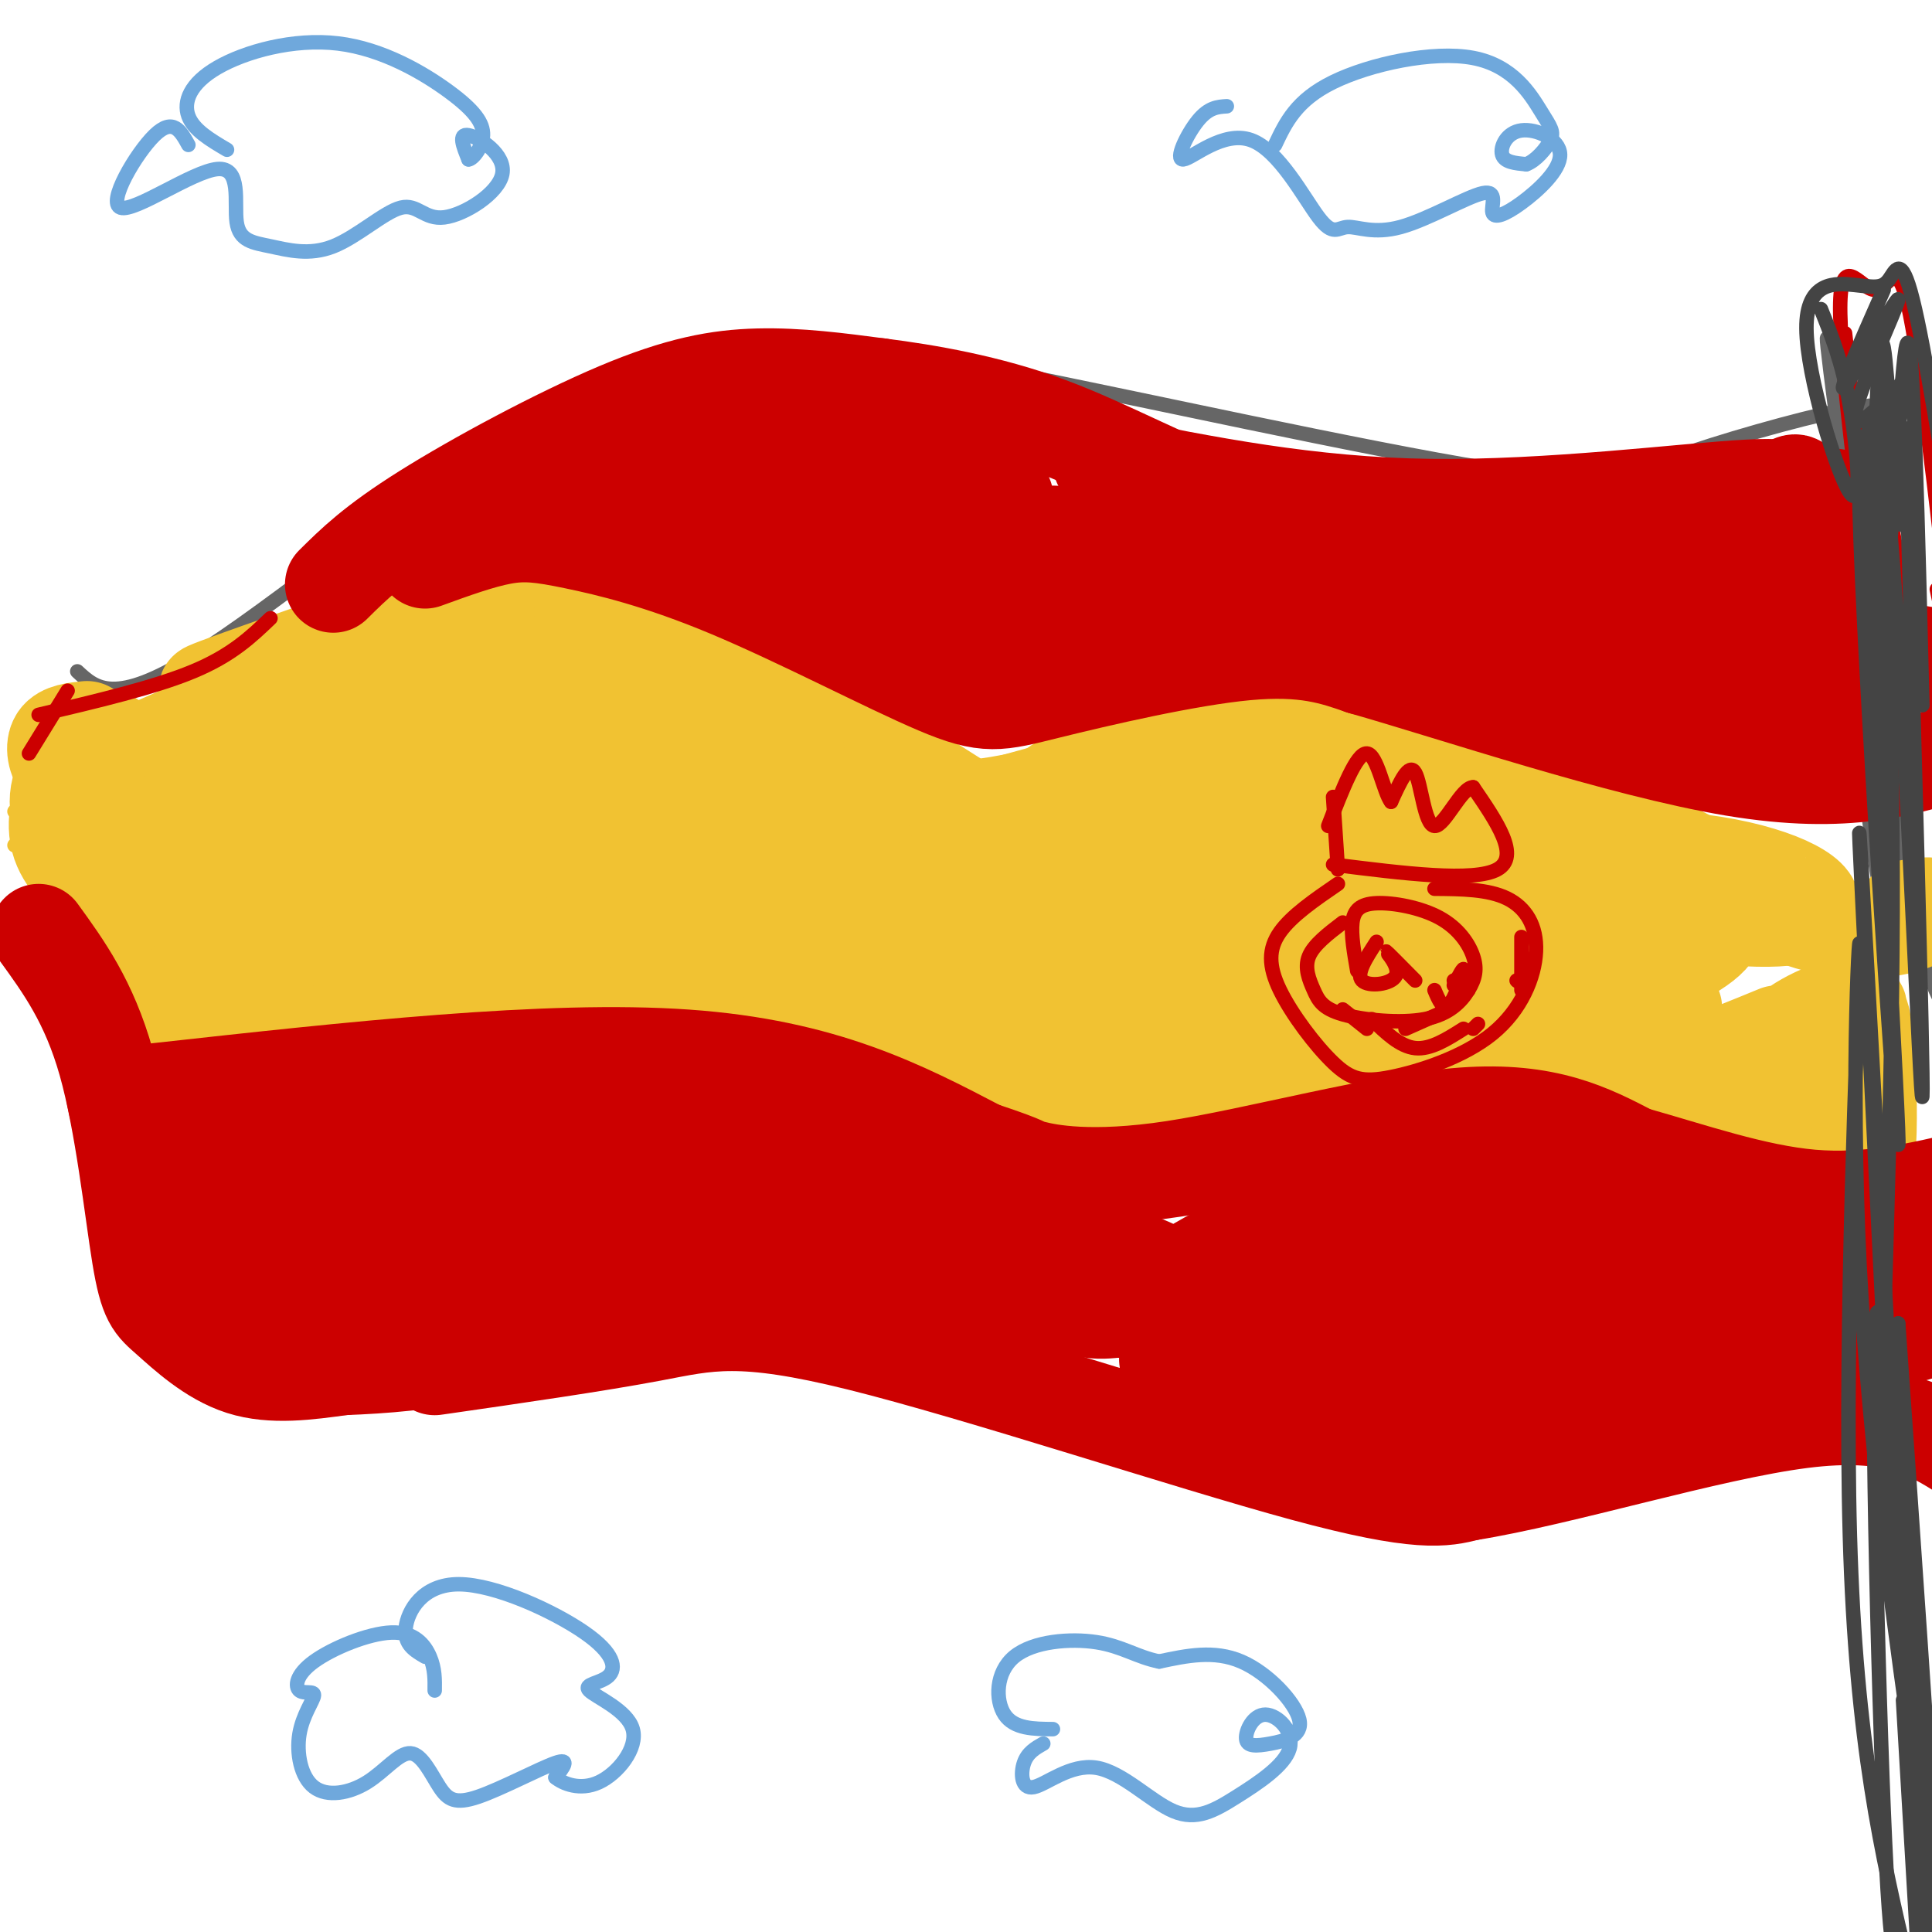 <svg viewBox='0 0 400 400' version='1.1' xmlns='http://www.w3.org/2000/svg' xmlns:xlink='http://www.w3.org/1999/xlink'><g fill='none' stroke='#666666' stroke-width='3' stroke-linecap='round' stroke-linejoin='round'><path d='M9,190c4.833,7.417 9.667,14.833 11,17c1.333,2.167 -0.833,-0.917 -3,-4'/><path d='M7,189c0.000,0.000 11.000,21.000 11,21'/><path d='M16,197c0.000,0.000 4.000,23.000 4,23'/><path d='M19,213c-0.333,5.167 -0.667,10.333 0,14c0.667,3.667 2.333,5.833 4,8'/><path d='M22,228c0.000,0.000 4.000,36.000 4,36'/><path d='M23,250c1.500,7.583 3.000,15.167 5,20c2.000,4.833 4.500,6.917 7,9'/><path d='M35,277c1.667,2.167 3.333,4.333 10,6c6.667,1.667 18.333,2.833 30,4'/><path d='M73,287c0.405,1.548 0.810,3.095 9,-4c8.190,-7.095 24.167,-22.833 29,-30c4.833,-7.167 -1.476,-5.762 6,-2c7.476,3.762 28.738,9.881 50,16'/><path d='M167,267c10.407,3.515 11.424,4.304 29,2c17.576,-2.304 51.711,-7.700 69,-9c17.289,-1.300 17.732,1.496 20,5c2.268,3.504 6.362,7.715 17,11c10.638,3.285 27.819,5.642 45,8'/><path d='M347,284c17.500,1.000 38.750,-0.500 60,-2'/><path d='M16,139c3.828,3.557 7.656,7.113 24,-3c16.344,-10.113 45.206,-33.896 63,-46c17.794,-12.104 24.522,-12.528 34,-14c9.478,-1.472 21.708,-3.992 34,-4c12.292,-0.008 24.646,2.496 37,5'/><path d='M208,77c26.597,5.262 74.588,15.918 100,20c25.412,4.082 28.244,1.589 38,-2c9.756,-3.589 26.434,-8.274 35,-10c8.566,-1.726 9.019,-0.493 9,1c-0.019,1.493 -0.509,3.247 -1,5'/><path d='M387,84c-1.933,15.556 -3.867,31.111 -3,52c0.867,20.889 4.533,47.111 6,51c1.467,3.889 0.733,-14.556 0,-33'/><path d='M383,98c-3.101,-19.375 -6.202,-38.750 -4,-21c2.202,17.750 9.708,72.625 15,101c5.292,28.375 8.369,30.250 9,30c0.631,-0.250 -1.185,-2.625 -3,-5'/></g>
<g fill='none' stroke='#f1c232' stroke-width='3' stroke-linecap='round' stroke-linejoin='round'><path d='M3,168c2.000,1.917 4.000,3.833 4,5c0.000,1.167 -2.000,1.583 -4,2'/></g>
<g fill='none' stroke='#f1c232' stroke-width='20' stroke-linecap='round' stroke-linejoin='round'><path d='M18,151c-2.495,0.254 -4.990,0.508 -6,2c-1.010,1.492 -0.534,4.221 1,6c1.534,1.779 4.127,2.606 6,2c1.873,-0.606 3.028,-2.647 4,-4c0.972,-1.353 1.762,-2.018 1,-3c-0.762,-0.982 -3.075,-2.281 -5,-1c-1.925,1.281 -3.463,5.140 -5,9'/><path d='M14,162c-0.508,3.794 0.721,8.778 3,8c2.279,-0.778 5.608,-7.318 6,-11c0.392,-3.682 -2.154,-4.506 -5,-3c-2.846,1.506 -5.991,5.344 -6,10c-0.009,4.656 3.119,10.132 5,10c1.881,-0.132 2.514,-5.870 2,-10c-0.514,-4.130 -2.177,-6.650 -4,-5c-1.823,1.650 -3.807,7.472 -3,12c0.807,4.528 4.403,7.764 8,11'/><path d='M20,184c1.997,0.934 2.989,-2.230 3,-5c0.011,-2.770 -0.960,-5.146 -2,-6c-1.040,-0.854 -2.148,-0.185 -3,1c-0.852,1.185 -1.447,2.888 -1,6c0.447,3.112 1.935,7.635 5,8c3.065,0.365 7.707,-3.427 9,-8c1.293,-4.573 -0.761,-9.927 -3,-12c-2.239,-2.073 -4.662,-0.865 -6,-1c-1.338,-0.135 -1.591,-1.613 3,-5c4.591,-3.387 14.026,-8.682 23,-12c8.974,-3.318 17.487,-4.659 26,-6'/><path d='M74,144c6.088,-1.138 8.309,-0.982 7,-2c-1.309,-1.018 -6.149,-3.209 -20,1c-13.851,4.209 -36.713,14.819 -32,13c4.713,-1.819 37.000,-16.067 40,-19c3.000,-2.933 -23.286,5.448 -26,6c-2.714,0.552 18.143,-6.724 39,-14'/><path d='M82,129c8.229,-3.433 9.302,-5.017 29,1c19.698,6.017 58.022,19.633 55,20c-3.022,0.367 -47.391,-12.517 -61,-18c-13.609,-5.483 3.540,-3.567 17,-1c13.460,2.567 23.230,5.783 33,9'/><path d='M155,140c5.668,1.864 3.339,2.024 5,4c1.661,1.976 7.311,5.767 -2,2c-9.311,-3.767 -33.584,-15.091 -37,-18c-3.416,-2.909 14.024,2.597 33,12c18.976,9.403 39.488,22.701 60,36'/><path d='M97,160c4.062,-1.612 8.123,-3.223 7,-5c-1.123,-1.777 -7.431,-3.718 -19,-1c-11.569,2.718 -28.400,10.096 -31,13c-2.600,2.904 9.031,1.334 24,-4c14.969,-5.334 33.278,-14.431 37,-18c3.722,-3.569 -7.142,-1.609 -23,4c-15.858,5.609 -36.711,14.868 -41,19c-4.289,4.132 7.984,3.139 22,-2c14.016,-5.139 29.773,-14.422 34,-19c4.227,-4.578 -3.078,-4.451 -11,-3c-7.922,1.451 -16.461,4.225 -25,7'/><path d='M71,151c-6.233,1.593 -9.317,2.074 -18,7c-8.683,4.926 -22.965,14.296 -28,19c-5.035,4.704 -0.822,4.743 1,6c1.822,1.257 1.255,3.734 14,-2c12.745,-5.734 38.804,-19.677 44,-24c5.196,-4.323 -10.469,0.973 -25,9c-14.531,8.027 -27.927,18.783 -33,24c-5.073,5.217 -1.824,4.893 13,-3c14.824,-7.893 41.222,-23.356 37,-20c-4.222,3.356 -39.063,25.530 -49,33c-9.937,7.470 5.032,0.235 20,-7'/><path d='M47,193c13.424,-6.342 36.983,-18.698 32,-15c-4.983,3.698 -38.508,23.448 -40,25c-1.492,1.552 29.048,-15.094 41,-22c11.952,-6.906 5.316,-4.071 -6,2c-11.316,6.071 -27.311,15.380 -32,20c-4.689,4.620 1.930,4.552 15,-1c13.070,-5.552 32.591,-16.586 32,-16c-0.591,0.586 -21.296,12.793 -42,25'/><path d='M47,211c-10.004,5.436 -14.015,6.526 -3,2c11.015,-4.526 37.056,-14.667 31,-13c-6.056,1.667 -44.207,15.141 -43,15c1.207,-0.141 41.774,-13.897 74,-19c32.226,-5.103 56.113,-1.551 80,2'/><path d='M186,198c15.847,1.640 15.465,4.739 8,2c-7.465,-2.739 -22.013,-11.315 -42,-15c-19.987,-3.685 -45.412,-2.480 -44,-1c1.412,1.480 29.661,3.234 47,2c17.339,-1.234 23.768,-5.458 25,-8c1.232,-2.542 -2.732,-3.403 -6,-5c-3.268,-1.597 -5.842,-3.930 -21,-1c-15.158,2.930 -42.902,11.123 -45,11c-2.098,-0.123 21.451,-8.561 45,-17'/><path d='M153,166c9.366,-4.479 10.281,-7.178 11,-9c0.719,-1.822 1.244,-2.768 0,-4c-1.244,-1.232 -4.255,-2.751 -9,-4c-4.745,-1.249 -11.224,-2.227 -23,1c-11.776,3.227 -28.850,10.658 -35,14c-6.150,3.342 -1.377,2.596 -1,3c0.377,0.404 -3.643,1.958 10,0c13.643,-1.958 44.950,-7.429 50,-9c5.050,-1.571 -16.158,0.759 -28,3c-11.842,2.241 -14.318,4.395 -21,7c-6.682,2.605 -17.568,5.663 0,4c17.568,-1.663 63.591,-8.047 74,-7c10.409,1.047 -14.795,9.523 -40,18'/><path d='M141,183c-9.362,4.148 -12.767,5.520 -16,8c-3.233,2.480 -6.293,6.070 -7,9c-0.707,2.930 0.941,5.201 16,2c15.059,-3.201 43.530,-11.874 42,-13c-1.530,-1.126 -33.059,5.296 -52,7c-18.941,1.704 -25.292,-1.311 -19,-1c6.292,0.311 25.226,3.946 40,8c14.774,4.054 25.387,8.527 36,13'/><path d='M181,216c18.618,7.573 47.163,20.007 54,21c6.837,0.993 -8.034,-9.453 -26,-17c-17.966,-7.547 -39.027,-12.193 -44,-12c-4.973,0.193 6.141,5.227 16,8c9.859,2.773 18.462,3.285 29,4c10.538,0.715 23.011,1.633 36,1c12.989,-0.633 26.495,-2.816 40,-5'/><path d='M286,216c7.130,-0.663 4.954,0.180 4,0c-0.954,-0.180 -0.686,-1.381 -1,-3c-0.314,-1.619 -1.210,-3.655 -19,-3c-17.790,0.655 -52.473,4.000 -52,3c0.473,-1.000 36.102,-6.345 52,-10c15.898,-3.655 12.065,-5.619 15,-9c2.935,-3.381 12.636,-8.180 -9,-5c-21.636,3.180 -74.610,14.337 -78,13c-3.390,-1.337 42.805,-15.169 89,-29'/><path d='M287,173c10.170,-5.232 -8.905,-3.813 -35,2c-26.095,5.813 -59.209,16.019 -57,16c2.209,-0.019 39.743,-10.263 59,-17c19.257,-6.737 20.237,-9.965 22,-13c1.763,-3.035 4.308,-5.875 -14,-1c-18.308,4.875 -57.467,17.466 -56,16c1.467,-1.466 43.562,-16.990 51,-21c7.438,-4.010 -19.781,3.495 -47,11'/><path d='M210,166c-10.014,1.909 -11.550,1.182 -12,2c-0.450,0.818 0.187,3.182 6,3c5.813,-0.182 16.804,-2.909 19,-3c2.196,-0.091 -4.402,2.455 -11,5'/><path d='M212,173c-8.344,3.916 -23.703,11.207 -30,15c-6.297,3.793 -3.531,4.087 10,-1c13.531,-5.087 37.827,-15.557 40,-18c2.173,-2.443 -17.778,3.139 -20,1c-2.222,-2.139 13.287,-11.999 24,-17c10.713,-5.001 16.632,-5.143 23,-5c6.368,0.143 13.184,0.572 20,1'/><path d='M279,149c15.829,4.896 45.402,16.635 63,25c17.598,8.365 23.222,13.356 30,16c6.778,2.644 14.709,2.943 20,2c5.291,-0.943 7.940,-3.126 8,-4c0.060,-0.874 -2.470,-0.437 -5,0'/><path d='M306,178c26.676,2.195 53.353,4.391 58,4c4.647,-0.391 -12.735,-3.368 -25,-5c-12.265,-1.632 -19.412,-1.920 -27,-2c-7.588,-0.080 -15.618,0.048 -8,3c7.618,2.952 30.885,8.729 47,11c16.115,2.271 25.078,1.037 24,-2c-1.078,-3.037 -12.196,-7.876 -29,-9c-16.804,-1.124 -39.293,1.467 -45,4c-5.707,2.533 5.370,5.010 17,6c11.630,0.990 23.815,0.495 36,0'/><path d='M354,188c7.262,0.026 7.417,0.090 8,-1c0.583,-1.090 1.596,-3.333 -8,-4c-9.596,-0.667 -29.799,0.242 -41,2c-11.201,1.758 -13.398,4.364 -16,7c-2.602,2.636 -5.607,5.300 0,8c5.607,2.700 19.828,5.435 32,4c12.172,-1.435 22.297,-7.042 25,-10c2.703,-2.958 -2.017,-3.268 -4,-4c-1.983,-0.732 -1.231,-1.886 -12,1c-10.769,2.886 -33.059,9.812 -39,14c-5.941,4.188 4.469,5.639 14,6c9.531,0.361 18.184,-0.367 25,-1c6.816,-0.633 11.797,-1.170 6,-2c-5.797,-0.830 -22.370,-1.951 -34,-1c-11.630,0.951 -18.315,3.976 -25,7'/><path d='M285,214c-6.407,2.566 -9.923,5.482 -9,8c0.923,2.518 6.287,4.640 17,5c10.713,0.360 26.775,-1.040 21,-2c-5.775,-0.960 -33.388,-1.480 -61,-2'/><path d='M217,230c21.372,0.569 42.743,1.139 61,5c18.257,3.861 33.399,11.014 42,14c8.601,2.986 10.662,1.804 18,0c7.338,-1.804 19.954,-4.230 27,-7c7.046,-2.770 8.523,-5.885 10,-9'/><path d='M331,215c-3.696,3.671 -7.392,7.342 -8,10c-0.608,2.658 1.873,4.303 13,1c11.127,-3.303 30.899,-11.555 32,-12c1.101,-0.445 -16.470,6.916 -25,12c-8.530,5.084 -8.019,7.889 -9,10c-0.981,2.111 -3.455,3.527 3,1c6.455,-2.527 21.838,-8.999 32,-15c10.162,-6.001 15.103,-11.532 14,-13c-1.103,-1.468 -8.248,1.126 -13,5c-4.752,3.874 -7.109,9.028 -7,12c0.109,2.972 2.683,3.762 5,4c2.317,0.238 4.376,-0.075 7,-3c2.624,-2.925 5.812,-8.463 9,-14'/><path d='M384,213c1.600,-3.891 1.102,-6.618 -1,-3c-2.102,3.618 -5.806,13.580 -5,23c0.806,9.420 6.122,18.298 8,10c1.878,-8.298 0.318,-33.770 -1,-33c-1.318,0.770 -2.395,27.784 -2,41c0.395,13.216 2.260,12.635 3,5c0.740,-7.635 0.354,-22.324 0,-27c-0.354,-4.676 -0.677,0.662 -1,6'/><path d='M385,235c0.128,7.173 0.949,22.104 1,24c0.051,1.896 -0.667,-9.244 -3,-12c-2.333,-2.756 -6.282,2.874 -7,4c-0.718,1.126 1.795,-2.250 -10,-4c-11.795,-1.750 -37.897,-1.875 -64,-2'/><path d='M302,245c-12.622,0.356 -12.178,2.244 -27,0c-14.822,-2.244 -44.911,-8.622 -75,-15'/><path d='M200,230c-11.622,-1.222 -3.178,3.222 -15,0c-11.822,-3.222 -43.911,-14.111 -76,-25'/><path d='M109,205c-15.511,-4.689 -16.289,-3.911 -20,-2c-3.711,1.911 -10.356,4.956 -17,8'/></g>
<g fill='none' stroke='#cc0000' stroke-width='20' stroke-linecap='round' stroke-linejoin='round'><path d='M69,121c4.220,-4.185 8.440,-8.369 19,-15c10.560,-6.631 27.458,-15.708 40,-21c12.542,-5.292 20.726,-6.798 29,-7c8.274,-0.202 16.637,0.899 25,2'/><path d='M182,80c10.046,1.271 22.662,3.449 35,8c12.338,4.551 24.400,11.476 44,19c19.600,7.524 46.738,15.645 67,21c20.262,5.355 33.647,7.942 46,9c12.353,1.058 23.672,0.588 27,0c3.328,-0.588 -1.336,-1.294 -6,-2'/><path d='M88,116c5.714,-2.079 11.429,-4.157 16,-5c4.571,-0.843 7.999,-0.450 15,1c7.001,1.450 17.575,3.958 32,10c14.425,6.042 32.702,15.620 43,20c10.298,4.380 12.619,3.564 23,1c10.381,-2.564 28.823,-6.875 41,-8c12.177,-1.125 18.088,0.938 24,3'/><path d='M282,138c18.711,5.311 53.489,17.089 77,21c23.511,3.911 35.756,-0.044 48,-4'/><path d='M143,97c-3.279,-0.428 -6.558,-0.855 -5,1c1.558,1.855 7.953,5.993 17,8c9.047,2.007 20.748,1.884 27,1c6.252,-0.884 7.057,-2.531 7,-4c-0.057,-1.469 -0.975,-2.762 -8,-4c-7.025,-1.238 -20.157,-2.421 -33,-1c-12.843,1.421 -25.395,5.445 -25,7c0.395,1.555 13.739,0.641 31,-2c17.261,-2.641 38.440,-7.009 38,-10c-0.440,-2.991 -22.499,-4.606 -36,-4c-13.501,0.606 -18.442,3.432 -21,5c-2.558,1.568 -2.731,1.876 -1,3c1.731,1.124 5.365,3.062 9,5'/><path d='M143,102c6.643,2.181 18.750,5.132 33,5c14.250,-0.132 30.642,-3.349 32,-4c1.358,-0.651 -12.319,1.263 -21,4c-8.681,2.737 -12.366,6.296 -13,9c-0.634,2.704 1.782,4.553 3,6c1.218,1.447 1.239,2.492 9,2c7.761,-0.492 23.261,-2.521 32,-5c8.739,-2.479 10.717,-5.409 8,-7c-2.717,-1.591 -10.128,-1.845 -16,-1c-5.872,0.845 -10.205,2.788 -14,5c-3.795,2.212 -7.053,4.692 -8,7c-0.947,2.308 0.416,4.443 7,5c6.584,0.557 18.388,-0.466 28,-3c9.612,-2.534 17.032,-6.581 17,-9c-0.032,-2.419 -7.516,-3.209 -15,-4'/><path d='M225,112c-5.213,-0.606 -10.744,-0.121 -17,3c-6.256,3.121 -13.236,8.879 -16,12c-2.764,3.121 -1.313,3.605 6,4c7.313,0.395 20.488,0.701 33,-3c12.512,-3.701 24.360,-11.407 28,-15c3.640,-3.593 -0.928,-3.072 -6,-3c-5.072,0.072 -10.648,-0.305 -15,1c-4.352,1.305 -7.482,4.293 -9,6c-1.518,1.707 -1.426,2.135 0,4c1.426,1.865 4.186,5.168 17,5c12.814,-0.168 35.682,-3.808 38,-5c2.318,-1.192 -15.914,0.064 -22,2c-6.086,1.936 -0.024,4.553 8,6c8.024,1.447 18.012,1.723 28,2'/><path d='M298,131c11.625,0.258 26.688,-0.097 27,-1c0.312,-0.903 -14.125,-2.354 -17,-1c-2.875,1.354 5.813,5.513 16,8c10.187,2.487 21.873,3.301 23,3c1.127,-0.301 -8.306,-1.719 -10,-1c-1.694,0.719 4.350,3.574 9,5c4.650,1.426 7.906,1.422 13,1c5.094,-0.422 12.027,-1.264 9,-4c-3.027,-2.736 -16.013,-7.368 -29,-12'/><path d='M339,129c-5.167,-2.167 -3.583,-1.583 -2,-1'/><path d='M228,96c21.533,4.333 43.067,8.667 68,9c24.933,0.333 53.267,-3.333 66,-4c12.733,-0.667 9.867,1.667 7,4'/><path d='M369,105c3.635,0.315 9.221,-0.899 4,4c-5.221,4.899 -21.250,15.911 -23,17c-1.750,1.089 10.779,-7.744 14,-12c3.221,-4.256 -2.864,-3.933 -6,-4c-3.136,-0.067 -3.321,-0.523 -8,1c-4.679,1.523 -13.850,5.024 -19,8c-5.150,2.976 -6.278,5.427 -1,5c5.278,-0.427 16.961,-3.733 23,-7c6.039,-3.267 6.434,-6.495 3,-9c-3.434,-2.505 -10.695,-4.287 -16,-4c-5.305,0.287 -8.652,2.644 -12,5'/><path d='M328,109c-2.976,1.348 -4.415,2.218 -6,4c-1.585,1.782 -3.317,4.476 -1,6c2.317,1.524 8.681,1.877 16,1c7.319,-0.877 15.593,-2.984 22,-8c6.407,-5.016 10.946,-12.941 13,-12c2.054,0.941 1.623,10.747 4,21c2.377,10.253 7.563,20.953 9,16c1.437,-4.953 -0.875,-25.558 -2,-27c-1.125,-1.442 -1.062,16.279 -1,34'/><path d='M382,144c0.149,6.709 1.021,6.482 0,3c-1.021,-3.482 -3.937,-10.220 -4,-20c-0.063,-9.780 2.725,-22.603 2,-24c-0.725,-1.397 -4.962,8.631 -7,23c-2.038,14.369 -1.876,33.078 -1,28c0.876,-5.078 2.467,-33.944 5,-40c2.533,-6.056 6.010,10.698 5,16c-1.010,5.302 -6.505,-0.849 -12,-7'/><path d='M370,123c-6.491,-0.696 -16.720,1.065 -23,4c-6.280,2.935 -8.611,7.044 -8,7c0.611,-0.044 4.165,-4.243 5,-8c0.835,-3.757 -1.047,-7.074 -19,-9c-17.953,-1.926 -51.976,-2.463 -86,-3'/><path d='M26,230c0.489,4.511 0.978,9.022 0,6c-0.978,-3.022 -3.422,-13.578 -2,-9c1.422,4.578 6.711,24.289 12,44'/><path d='M36,271c4.167,8.167 8.583,6.583 13,5'/><path d='M8,193c5.220,7.196 10.440,14.392 14,27c3.560,12.608 5.459,30.627 7,40c1.541,9.373 2.722,10.100 6,13c3.278,2.900 8.651,7.971 15,10c6.349,2.029 13.675,1.014 21,0'/><path d='M71,283c8.333,-0.311 18.667,-1.089 24,-3c5.333,-1.911 5.667,-4.956 6,-8'/><path d='M32,226c40.750,-4.500 81.500,-9.000 110,-7c28.500,2.000 44.750,10.500 61,19'/><path d='M203,238c11.016,3.644 8.056,3.255 11,4c2.944,0.745 11.793,2.624 29,0c17.207,-2.624 42.774,-9.750 60,-11c17.226,-1.250 26.113,3.375 35,8'/><path d='M338,239c12.200,3.422 25.200,7.978 37,9c11.800,1.022 22.400,-1.489 33,-4'/><path d='M54,239c-4.259,1.781 -8.517,3.562 -10,5c-1.483,1.438 -0.189,2.533 3,1c3.189,-1.533 8.275,-5.694 7,-7c-1.275,-1.306 -8.911,0.241 -14,3c-5.089,2.759 -7.632,6.728 -5,10c2.632,3.272 10.439,5.847 15,7c4.561,1.153 5.875,0.885 11,-2c5.125,-2.885 14.059,-8.387 18,-11c3.941,-2.613 2.888,-2.337 2,-4c-0.888,-1.663 -1.611,-5.263 -6,-4c-4.389,1.263 -12.445,7.390 -17,12c-4.555,4.610 -5.611,7.703 -4,10c1.611,2.297 5.889,3.799 11,3c5.111,-0.799 11.056,-3.900 17,-7'/><path d='M82,255c7.981,-4.918 19.435,-13.712 21,-17c1.565,-3.288 -6.758,-1.070 -11,0c-4.242,1.070 -4.402,0.992 -10,6c-5.598,5.008 -16.635,15.102 -21,20c-4.365,4.898 -2.059,4.601 0,5c2.059,0.399 3.870,1.496 7,1c3.130,-0.496 7.579,-2.583 16,-8c8.421,-5.417 20.814,-14.164 23,-18c2.186,-3.836 -5.834,-2.759 -12,-2c-6.166,0.759 -10.476,1.202 -16,4c-5.524,2.798 -12.261,7.950 -15,11c-2.739,3.050 -1.479,3.997 0,5c1.479,1.003 3.179,2.061 9,2c5.821,-0.061 15.764,-1.243 28,-7c12.236,-5.757 26.764,-16.090 30,-20c3.236,-3.910 -4.821,-1.399 -11,1c-6.179,2.399 -10.480,4.685 -16,9c-5.520,4.315 -12.260,10.657 -19,17'/><path d='M85,264c-4.316,4.864 -5.607,8.522 -3,10c2.607,1.478 9.113,0.774 15,-1c5.887,-1.774 11.156,-4.619 18,-10c6.844,-5.381 15.262,-13.299 19,-17c3.738,-3.701 2.794,-3.185 0,-4c-2.794,-0.815 -7.440,-2.961 -13,-2c-5.560,0.961 -12.035,5.028 -18,10c-5.965,4.972 -11.418,10.849 -7,11c4.418,0.151 18.709,-5.425 33,-11'/><path d='M90,283c16.690,-2.405 33.381,-4.810 45,-7c11.619,-2.190 18.167,-4.167 43,2c24.833,6.167 67.952,20.476 92,27c24.048,6.524 29.024,5.262 34,4'/><path d='M304,309c19.111,-3.022 49.889,-12.578 69,-15c19.111,-2.422 26.556,2.289 34,7'/><path d='M147,249c1.197,-1.074 2.394,-2.147 1,-3c-1.394,-0.853 -5.377,-1.485 -12,2c-6.623,3.485 -15.884,11.089 -17,14c-1.116,2.911 5.912,1.130 12,-1c6.088,-2.130 11.235,-4.609 17,-8c5.765,-3.391 12.146,-7.693 15,-10c2.854,-2.307 2.179,-2.621 2,-3c-0.179,-0.379 0.136,-0.825 -3,-1c-3.136,-0.175 -9.724,-0.079 -16,3c-6.276,3.079 -12.240,9.140 -14,13c-1.760,3.860 0.686,5.521 2,7c1.314,1.479 1.498,2.778 6,3c4.502,0.222 13.322,-0.634 19,-4c5.678,-3.366 8.214,-9.243 9,-13c0.786,-3.757 -0.179,-5.393 -1,-7c-0.821,-1.607 -1.498,-3.183 -5,-5c-3.502,-1.817 -9.827,-3.874 -16,-2c-6.173,1.874 -12.192,7.678 -15,12c-2.808,4.322 -2.404,7.161 -2,10'/><path d='M129,256c0.833,2.302 3.915,3.058 7,3c3.085,-0.058 6.174,-0.928 9,-2c2.826,-1.072 5.389,-2.346 9,-5c3.611,-2.654 8.271,-6.689 6,-11c-2.271,-4.311 -11.472,-8.897 -17,-11c-5.528,-2.103 -7.385,-1.723 -12,0c-4.615,1.723 -11.990,4.790 -16,7c-4.010,2.210 -4.656,3.564 -5,5c-0.344,1.436 -0.387,2.955 1,4c1.387,1.045 4.204,1.616 8,1c3.796,-0.616 8.570,-2.418 13,-5c4.430,-2.582 8.517,-5.943 6,-8c-2.517,-2.057 -11.639,-2.811 -21,-2c-9.361,0.811 -18.963,3.186 -17,7c1.963,3.814 15.490,9.065 30,13c14.510,3.935 30.003,6.553 44,8c13.997,1.447 26.499,1.724 39,2'/><path d='M213,262c-1.655,-1.890 -25.291,-7.615 -37,-10c-11.709,-2.385 -11.489,-1.430 -15,-1c-3.511,0.430 -10.751,0.334 -5,4c5.751,3.666 24.495,11.094 40,14c15.505,2.906 27.772,1.291 33,0c5.228,-1.291 3.416,-2.258 2,-4c-1.416,-1.742 -2.438,-4.260 -12,-9c-9.562,-4.740 -27.666,-11.702 -36,-14c-8.334,-2.298 -6.900,0.070 -9,1c-2.100,0.930 -7.734,0.423 0,5c7.734,4.577 28.836,14.237 40,19c11.164,4.763 12.390,4.628 18,4c5.610,-0.628 15.603,-1.751 18,-3c2.397,-1.249 -2.801,-2.625 -8,-4'/><path d='M242,264c-4.527,-2.205 -11.844,-5.719 -24,-7c-12.156,-1.281 -29.150,-0.329 -33,2c-3.850,2.329 5.443,6.034 11,8c5.557,1.966 7.378,2.192 18,3c10.622,0.808 30.044,2.198 45,1c14.956,-1.198 25.446,-4.983 31,-8c5.554,-3.017 6.171,-5.265 5,-7c-1.171,-1.735 -4.129,-2.957 -8,-4c-3.871,-1.043 -8.653,-1.909 -16,0c-7.347,1.909 -17.257,6.591 -23,10c-5.743,3.409 -7.319,5.545 -8,8c-0.681,2.455 -0.468,5.229 3,7c3.468,1.771 10.192,2.538 20,1c9.808,-1.538 22.701,-5.381 33,-10c10.299,-4.619 18.003,-10.014 21,-13c2.997,-2.986 1.288,-3.563 -2,-4c-3.288,-0.437 -8.154,-0.733 -12,-1c-3.846,-0.267 -6.670,-0.505 -15,3c-8.330,3.505 -22.165,10.752 -36,18'/><path d='M252,271c-7.364,4.316 -7.775,6.106 -9,8c-1.225,1.894 -3.263,3.891 3,4c6.263,0.109 20.829,-1.669 36,-7c15.171,-5.331 30.949,-14.215 36,-19c5.051,-4.785 -0.624,-5.469 -6,-6c-5.376,-0.531 -10.451,-0.907 -16,0c-5.549,0.907 -11.570,3.099 -18,7c-6.430,3.901 -13.267,9.511 -17,13c-3.733,3.489 -4.360,4.856 0,6c4.360,1.144 13.706,2.063 21,2c7.294,-0.063 12.534,-1.108 19,-4c6.466,-2.892 14.158,-7.630 18,-10c3.842,-2.370 3.834,-2.371 1,-4c-2.834,-1.629 -8.494,-4.887 -18,-2c-9.506,2.887 -22.856,11.920 -29,17c-6.144,5.080 -5.080,6.207 -5,8c0.080,1.793 -0.825,4.252 2,6c2.825,1.748 9.378,2.785 20,0c10.622,-2.785 25.311,-9.393 40,-16'/><path d='M330,274c7.694,-3.018 6.928,-2.562 9,-5c2.072,-2.438 6.980,-7.770 5,-10c-1.980,-2.230 -10.850,-1.356 -16,-1c-5.150,0.356 -6.580,0.196 -15,6c-8.420,5.804 -23.828,17.572 -29,23c-5.172,5.428 -0.106,4.517 2,5c2.106,0.483 1.253,2.360 8,1c6.747,-1.360 21.094,-5.958 33,-11c11.906,-5.042 21.370,-10.527 26,-14c4.630,-3.473 4.426,-4.932 5,-7c0.574,-2.068 1.927,-4.745 -4,-4c-5.927,0.745 -19.135,4.910 -29,11c-9.865,6.090 -16.385,14.104 -19,18c-2.615,3.896 -1.323,3.674 1,4c2.323,0.326 5.676,1.199 8,2c2.324,0.801 3.620,1.530 14,-2c10.380,-3.530 29.844,-11.317 41,-17c11.156,-5.683 14.004,-9.261 12,-11c-2.004,-1.739 -8.858,-1.640 -16,2c-7.142,3.640 -14.571,10.820 -22,18'/><path d='M344,282c-3.960,3.499 -2.861,3.246 1,3c3.861,-0.246 10.483,-0.487 18,-3c7.517,-2.513 15.930,-7.299 21,-12c5.070,-4.701 6.797,-9.317 4,-9c-2.797,0.317 -10.117,5.566 -14,10c-3.883,4.434 -4.328,8.054 -3,10c1.328,1.946 4.430,2.220 11,0c6.570,-2.220 16.609,-6.934 20,-10c3.391,-3.066 0.134,-4.484 -2,-6c-2.134,-1.516 -3.146,-3.131 -8,-1c-4.854,2.131 -13.549,8.008 -14,11c-0.451,2.992 7.343,3.100 14,2c6.657,-1.100 12.176,-3.408 12,-6c-0.176,-2.592 -6.047,-5.467 -11,-7c-4.953,-1.533 -8.986,-1.724 -13,-1c-4.014,0.724 -8.007,2.362 -12,4'/><path d='M368,267c-6.038,1.414 -15.132,2.950 -21,5c-5.868,2.050 -8.509,4.616 -16,-1c-7.491,-5.616 -19.833,-19.414 -13,-22c6.833,-2.586 32.842,6.039 45,10c12.158,3.961 10.465,3.258 -2,-2c-12.465,-5.258 -35.702,-15.069 -33,-11c2.702,4.069 31.343,22.020 46,29c14.657,6.980 15.328,2.990 16,-1'/><path d='M390,274c3.500,-1.000 4.250,-3.000 5,-5'/></g>
<g fill='none' stroke='#cc0000' stroke-width='3' stroke-linecap='round' stroke-linejoin='round'><path d='M56,128c-4.000,3.833 -8.000,7.667 -16,11c-8.000,3.333 -20.000,6.167 -32,9'/><path d='M14,143c0.000,0.000 -8.000,13.000 -8,13'/><path d='M276,165c0.000,0.000 1.000,15.000 1,15'/><path d='M276,179c14.583,1.833 29.167,3.667 34,1c4.833,-2.667 -0.083,-9.833 -5,-17'/><path d='M305,163c-2.405,-0.095 -5.917,8.167 -8,8c-2.083,-0.167 -2.738,-8.762 -4,-11c-1.262,-2.238 -3.131,1.881 -5,6'/><path d='M288,166c-1.533,-1.956 -2.867,-9.844 -5,-10c-2.133,-0.156 -5.067,7.422 -8,15'/><path d='M277,183c-4.796,3.287 -9.591,6.574 -12,10c-2.409,3.426 -2.431,6.991 0,12c2.431,5.009 7.316,11.461 11,15c3.684,3.539 6.167,4.164 12,3c5.833,-1.164 15.017,-4.116 21,-9c5.983,-4.884 8.765,-11.700 9,-17c0.235,-5.300 -2.076,-9.086 -6,-11c-3.924,-1.914 -9.462,-1.957 -15,-2'/><path d='M278,191c-3.010,2.299 -6.019,4.599 -7,7c-0.981,2.401 0.067,4.905 1,7c0.933,2.095 1.752,3.782 6,5c4.248,1.218 11.925,1.967 17,1c5.075,-0.967 7.548,-3.649 9,-6c1.452,-2.351 1.884,-4.370 1,-7c-0.884,-2.630 -3.082,-5.870 -7,-8c-3.918,-2.130 -9.555,-3.150 -13,-3c-3.445,0.150 -4.699,1.472 -5,4c-0.301,2.528 0.349,6.264 1,10'/><path d='M285,195c-2.155,3.310 -4.310,6.619 -3,8c1.310,1.381 6.083,0.833 7,-1c0.917,-1.833 -2.024,-4.952 -2,-5c0.024,-0.048 3.012,2.976 6,6'/><path d='M297,205c0.889,2.111 1.778,4.222 3,3c1.222,-1.222 2.778,-5.778 3,-7c0.222,-1.222 -0.889,0.889 -2,3'/><path d='M301,203c0.000,0.000 3.000,2.000 3,2'/><path d='M300,209c0.000,0.000 -9.000,4.000 -9,4'/><path d='M283,213c0.000,0.000 -5.000,-4.000 -5,-4'/><path d='M284,211c2.917,2.833 5.833,5.667 9,6c3.167,0.333 6.583,-1.833 10,-4'/><path d='M305,213c0.000,0.000 1.000,-1.000 1,-1'/><path d='M315,194c0.000,0.000 0.000,11.000 0,11'/><path d='M314,203c0.000,0.000 0.100,0.100 0.1,0.1'/><path d='M382,69c2.963,27.180 5.927,54.360 5,50c-0.927,-4.360 -5.743,-40.262 -6,-54c-0.257,-13.738 4.046,-5.314 7,-5c2.954,0.314 4.558,-7.482 7,3c2.442,10.482 5.721,39.241 9,68'/><path d='M404,131c1.000,9.833 -1.000,0.417 -3,-9'/></g>
<g fill='none' stroke='#444444' stroke-width='3' stroke-linecap='round' stroke-linejoin='round'><path d='M377,64c2.195,5.458 4.390,10.916 6,20c1.610,9.084 2.635,21.794 0,18c-2.635,-3.794 -8.930,-24.091 -9,-34c-0.070,-9.909 6.084,-9.429 10,-9c3.916,0.429 5.593,0.808 7,-1c1.407,-1.808 2.545,-5.802 5,4c2.455,9.802 6.228,33.401 10,57'/><path d='M405,125c0.000,0.000 -2.000,-10.000 -2,-10'/><path d='M390,60c-4.982,11.282 -9.965,22.565 -8,20c1.965,-2.565 10.877,-18.976 11,-18c0.123,0.976 -8.544,19.340 -9,24c-0.456,4.660 7.298,-4.383 10,-7c2.702,-2.617 0.351,1.191 -2,5'/><path d='M392,84c-1.488,3.019 -4.207,8.067 -3,6c1.207,-2.067 6.342,-11.250 6,-9c-0.342,2.250 -6.161,15.932 -7,19c-0.839,3.068 3.301,-4.476 5,-2c1.699,2.476 0.957,14.974 0,9c-0.957,-5.974 -2.131,-30.421 -3,-35c-0.869,-4.579 -1.435,10.711 -2,26'/><path d='M388,98c0.167,11.381 1.583,26.833 3,17c1.417,-9.833 2.833,-44.952 4,-44c1.167,0.952 2.083,37.976 3,75'/><path d='M395,110c-0.474,-17.931 -0.947,-35.863 0,-3c0.947,32.863 3.316,116.520 3,120c-0.316,3.480 -3.316,-73.217 -6,-109c-2.684,-35.783 -5.053,-30.652 -6,-26c-0.947,4.652 -0.474,8.826 0,13'/><path d='M386,105c2.169,40.069 7.592,133.740 7,132c-0.592,-1.740 -7.198,-98.892 -8,-132c-0.802,-33.108 4.199,-2.174 6,37c1.801,39.174 0.400,86.587 -1,134'/><path d='M390,276c0.898,42.498 3.643,81.742 2,43c-1.643,-38.742 -7.673,-155.469 -7,-146c0.673,9.469 8.049,145.134 11,198c2.951,52.866 1.475,22.933 0,-7'/><path d='M396,364c-2.561,-18.675 -8.965,-61.861 -11,-102c-2.035,-40.139 0.298,-77.230 0,-64c-0.298,13.230 -3.228,76.780 -2,120c1.228,43.220 6.614,66.110 12,89'/><path d='M394,405c-1.265,2.767 -2.530,5.534 -4,-30c-1.470,-35.534 -3.147,-109.370 -1,-103c2.147,6.370 8.116,92.946 11,129c2.884,36.054 2.681,21.587 1,-8c-1.681,-29.587 -4.841,-74.293 -8,-119'/><path d='M393,274c-0.500,2.333 2.250,67.667 5,133'/><path d='M397,403c0.000,0.000 -3.000,-51.000 -3,-51'/></g>
<g fill='none' stroke='#6fa8dc' stroke-width='3' stroke-linecap='round' stroke-linejoin='round'><path d='M90,350c0.031,-2.260 0.061,-4.520 -1,-7c-1.061,-2.480 -3.214,-5.181 -8,-5c-4.786,0.181 -12.205,3.244 -16,6c-3.795,2.756 -3.968,5.204 -3,6c0.968,0.796 3.076,-0.060 3,1c-0.076,1.060 -2.335,4.037 -3,8c-0.665,3.963 0.263,8.912 3,11c2.737,2.088 7.283,1.316 11,-1c3.717,-2.316 6.607,-6.176 9,-6c2.393,0.176 4.291,4.387 6,7c1.709,2.613 3.229,3.626 8,2c4.771,-1.626 12.792,-5.893 16,-7c3.208,-1.107 1.604,0.947 0,3'/><path d='M115,368c1.451,1.234 5.079,2.820 9,1c3.921,-1.820 8.135,-7.047 7,-11c-1.135,-3.953 -7.618,-6.631 -9,-8c-1.382,-1.369 2.337,-1.431 4,-3c1.663,-1.569 1.271,-4.647 -5,-9c-6.271,-4.353 -18.419,-9.980 -26,-10c-7.581,-0.020 -10.595,5.566 -11,9c-0.405,3.434 1.797,4.717 4,6'/><path d='M216,361c-1.631,0.928 -3.263,1.856 -4,4c-0.737,2.144 -0.580,5.505 2,5c2.580,-0.505 7.584,-4.877 13,-4c5.416,0.877 11.245,7.002 16,9c4.755,1.998 8.437,-0.132 13,-3c4.563,-2.868 10.006,-6.474 11,-10c0.994,-3.526 -2.463,-6.971 -5,-7c-2.537,-0.029 -4.155,3.360 -4,5c0.155,1.640 2.083,1.532 5,1c2.917,-0.532 6.824,-1.490 6,-5c-0.824,-3.510 -6.378,-9.574 -12,-12c-5.622,-2.426 -11.311,-1.213 -17,0'/><path d='M240,344c-4.608,-0.906 -7.627,-3.171 -13,-4c-5.373,-0.829 -13.100,-0.223 -17,3c-3.900,3.223 -3.971,9.064 -2,12c1.971,2.936 5.986,2.968 10,3'/><path d='M254,22c-1.876,0.114 -3.752,0.227 -6,3c-2.248,2.773 -4.869,8.205 -3,8c1.869,-0.205 8.227,-6.047 14,-4c5.773,2.047 10.962,11.982 14,16c3.038,4.018 3.927,2.117 6,2c2.073,-0.117 5.331,1.549 11,0c5.669,-1.549 13.749,-6.312 17,-7c3.251,-0.688 1.673,2.698 2,4c0.327,1.302 2.560,0.520 6,-2c3.440,-2.520 8.087,-6.779 8,-10c-0.087,-3.221 -4.908,-5.406 -8,-5c-3.092,0.406 -4.455,3.402 -4,5c0.455,1.598 2.727,1.799 5,2'/><path d='M316,34c1.914,-0.648 4.198,-3.268 5,-5c0.802,-1.732 0.122,-2.578 -2,-6c-2.122,-3.422 -5.687,-9.421 -14,-11c-8.313,-1.579 -21.375,1.263 -29,5c-7.625,3.737 -9.812,8.368 -12,13'/><path d='M39,30c-1.582,-2.867 -3.164,-5.733 -7,-2c-3.836,3.733 -9.927,14.067 -7,15c2.927,0.933 14.873,-7.535 20,-8c5.127,-0.465 3.435,7.074 4,11c0.565,3.926 3.387,4.239 7,5c3.613,0.761 8.017,1.972 13,0c4.983,-1.972 10.545,-7.125 14,-8c3.455,-0.875 4.802,2.528 9,2c4.198,-0.528 11.246,-4.988 12,-9c0.754,-4.012 -4.784,-7.575 -7,-8c-2.216,-0.425 -1.108,2.287 0,5'/><path d='M97,33c0.830,0.013 2.906,-2.456 3,-5c0.094,-2.544 -1.795,-5.165 -7,-9c-5.205,-3.835 -13.725,-8.884 -23,-10c-9.275,-1.116 -19.305,1.699 -25,5c-5.695,3.301 -7.056,7.086 -6,10c1.056,2.914 4.528,4.957 8,7'/></g>
</svg>